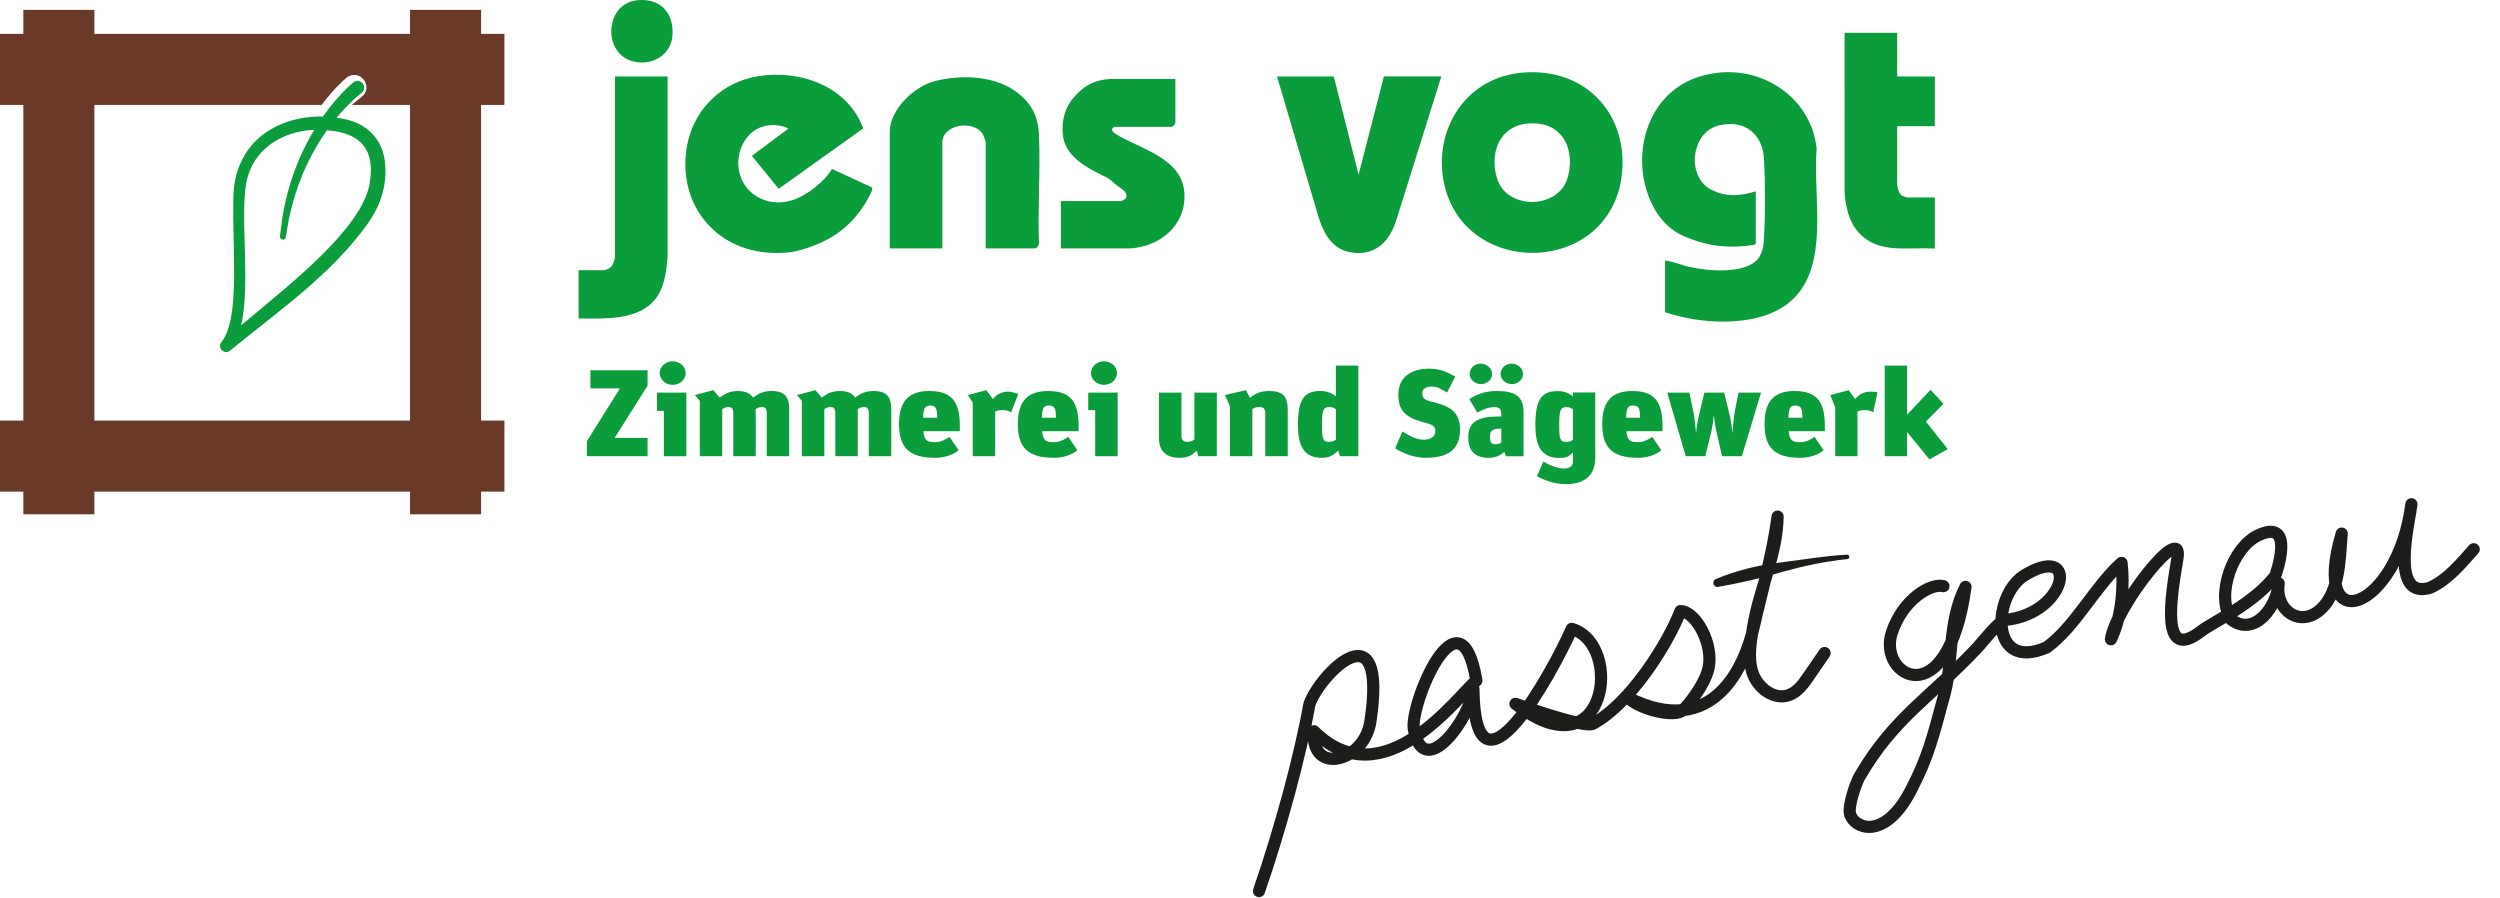 <?xml version="1.0" encoding="UTF-8"?>
<svg id="Ebene_1" data-name="Ebene 1" xmlns="http://www.w3.org/2000/svg" width="1025.826" height="368.332" viewBox="0 0 1025.826 368.332">
  <defs>
    <style>
      .cls-1 {
        fill: #6a3a29;
      }

      .cls-2 {
        fill: #1d1d1b;
      }

      .cls-3 {
        fill: none;
        stroke: #1d1d1b;
        stroke-linecap: round;
        stroke-linejoin: round;
        stroke-width: 5px;
      }

      .cls-4 {
        fill: #0b9c3c;
      }
    </style>
  </defs>
  <rect class="cls-1" y="172.571" width="206.982" height="29.16"/>
  <rect class="cls-1" x="79.335" y="92.962" width="206.982" height="29.16" transform="translate(290.368 -75.285) rotate(90)"/>
  <rect class="cls-1" x="-79.335" y="92.962" width="206.982" height="29.16" transform="translate(131.698 83.385) rotate(90)"/>
  <path class="cls-4" d="M158.068,67.884c-.418-9.602-6.621-16.765-15.938-18.851-1.309-.317-2.644-.568-3.993-.764,3.054-3.695,6.411-7.122,10.127-10.099,1.295-.907,1.552-2.751.54-3.97-.958-1.164-2.677-1.331-3.841-.374-.686.564-1.227,1.045-1.796,1.581-3.853,3.605-7.272,7.665-10.321,11.949-.106.147-.208.302-.314.45-13.373-.272-27.096,5.335-33.221,17.827-2.538,4.933-3.53,10.57-3.553,15.842-.214,10.365.348,20.588.32,30.735-.04,5.064-.19,10.119-.807,15.032-.643,4.539-1.622,9.582-4.38,13.134-1.993,2.552,1.452,5.405,3.586,3.451.001-.001.001-.001.002-.001,19.516-16.071,41.702-31.164,56.694-52.464,4.808-6.84,7.569-15.003,6.896-23.479ZM151.688,75.263c-3.164,18.82-34.124,42.41-48.672,54.843-1.343,1.113-2.69,2.224-4.037,3.339,3.9-17.342-.622-44.68,2.185-59.015,2.831-13.451,14.896-20.678,27.77-21.129-2.253,3.731-4.282,7.66-5.964,11.544-3.793,8.798-6.409,18.259-7.542,27.768,0,0-.537,4.39-.537,4.389-.163,1.62,2.225,1.833,2.404.261.338-2.001.906-5.47,1.249-7.455,1.035-4.556,2.212-9.064,3.751-13.475.924-2.354,2.142-5.704,3.264-7.938.519-1.094,1.261-2.819,1.858-3.859,1.989-3.795,4.23-7.516,6.724-11.062,13.616.929,19.948,7.641,17.546,21.787Z"/>
  <path class="cls-1" d="M0,13.9v29.16h131.978c3.021-4.042,6.355-7.868,10.207-11.169,5.558-4.191,11.606,4.053,5.896,8.088-1.27.969-2.483,2.01-3.672,3.081h62.574V13.9H0Z"/>
  <path class="cls-4" d="M416.882,37.574c-7.924-5.783-20.605-7.449-33.099-4.347-8.988,2.232-18.689,12.029-18.689,20.789v47.908h21.586v-43.455c0-3.808,3.262-5.936,6.314-6.657,3.803-.899,8.615.045,10.457,3.588.269.517.964,2.456,1.016,2.838v43.686h19.964c.515,0,.988-.234,1.334-.657.325-.398.612-1.089.541-1.741-.257-7.047-.107-14.326.037-21.366.157-7.649.319-15.559-.036-23.238-.357-7.753-3.616-13.11-9.425-17.349Z"/>
  <path class="cls-4" d="M465.887,59.154c-2.265-1.061-4.403-2.062-6.278-3.107l-.238-.132c-2.293-1.271-3.268-2.038-3.013-3.124.117-.222.651-.645.932-.746h23.144c.856,0,1.867-.99,1.867-1.826v-17.834l-26.669-.007c-7.035.425-11.041,3.068-14.91,7.441-3.499,3.955-5.113,9.116-4.669,14.928.728,9.508,9.752,13.978,17.714,17.921,2.625,1.3,3.103,2.528,5.155,3.861,2.445,1.59,3.68,2.78,3.198,4.509-.163.505-1.621,1.46-2.228,1.46h-24.566v19.428l28.338.007c6.917-.421,13.234-3.321,17.332-7.955,3.695-4.178,5.416-9.403,4.979-15.111-.82-10.686-11.056-15.481-20.087-19.712Z"/>
  <path class="cls-4" d="M624.85,29.791c-11.192.905-20.706,6.356-26.785,15.348-6.455,9.55-8.183,22.09-4.622,33.547,5.45,17.533,21.26,25.088,35.332,25.087.798,0,1.594-.024,2.379-.073,17.602-1.083,30.91-12.503,33.905-29.097,2.282-12.648-.855-24.806-8.606-33.356-7.631-8.416-18.851-12.49-31.602-11.457ZM629.246,82.855c-5.426.179-12.57-2.226-14.906-9.488-1.926-5.987-1.312-12.192,1.639-16.599,2.415-3.606,6.242-5.713,11.066-6.096,5.814-.463,10.499,1.216,13.556,4.851,3.429,4.077,4.478,10.394,2.807,16.9-1.912,7.446-8.824,10.274-14.161,10.433Z"/>
  <path class="cls-4" d="M557.468,71.684l-10.177-40.32h-23.296l16.19,54.834c1.649,5.774,4.41,15.438,13.533,17.244,1.296.256,2.545.384,3.745.383,7.366,0,12.83-4.795,15.586-13.819l18.371-58.643h-23.562l-10.39,40.32Z"/>
  <path class="cls-4" d="M745.42,61.114l.013-.145-.016-.144c-1.086-10.133-6.689-19.232-15.371-24.965-9.494-6.269-21.336-7.908-32.491-4.498-20.114,6.152-27.117,27.966-22.267,45.502,2.434,8.802,7.458,16.489,15.614,20.034,7.695,3.344,16.567,5.481,28.477,3.61l1.07-.32v-21.669l-1.889.506c-5.686,1.525-10.691,1.58-16.069-1.01-4.944-2.38-7.664-8.033-6.929-14.399.572-4.957,3.51-10.771,10.038-12.222,5.012-1.114,9.395-.387,12.678,2.101,3.306,2.505,5.281,6.699,5.562,11.81.535,9.701.535,22.488,0,32.579-.162,3.06-.698,6.882-3.421,9.31-5.262,4.692-18.061,4.434-27.725,2.204-1.174-.271-2.317-.639-3.528-1.029-1.332-.429-2.71-.873-4.123-1.172l-1.81-.382v21.313l1.051.33c7.422,2.326,15.325,3.513,22.768,3.513,5.083,0,9.951-.554,14.303-1.676,25.696-6.627,24.822-30.499,24.052-51.562-.231-6.316-.45-12.282.013-17.618Z"/>
  <path class="cls-4" d="M793.925,51.783v-20.42h-15.451V13.472h-21.586l-.01,65.422.005.123c.537,6.558,2.081,14.692,9.31,19.421,5.713,3.737,12.308,3.611,18.691,3.494,1.817-.034,5.698-.068,7.489-.008l1.552.054v-20.944h-11.36c-.368-.079-1.527-.479-1.812-.618-.878-.428-1.46-1.165-1.778-2.255-.178-.612-.487-2.023-.501-2.335v-24.041h15.451Z"/>
  <path class="cls-4" d="M341.39,69.313c-3.122,5.322-10.533,11.096-16.62,12.944-6.477,1.966-13.424.205-17.703-4.487-4.705-5.158-5.471-13.143-1.864-19.419,3.162-5.501,8.679-7.943,15.139-6.698,1.176.227,2.262.611,3.157,1.107l-14.991,11.194,11.014,13.515,34.699-24.786-.441-1.075c-7.399-18.051-28.964-23.663-45.495-19.779-13.79,3.24-24.189,14.492-26.495,28.665-2.083,12.802,1.649,24.892,10.237,33.171,6.853,6.605,16.182,10.122,26.399,10.121,2.739-.001,5.588-.058,8.381-.767,11.282-2.866,23.354-8.497,30.881-24.488l.26-1.556-16.56-7.661Z"/>
  <path class="cls-4" d="M252.355,31.363v73.775c0,1.049-.783,3.367-1.396,4.133-.638.797-2.324,1.609-3.34,1.609h-10.204v19.811l2.993.022c.991.009,2.004.018,3.033.018,10.019,0,22.388-.854,27.385-11.062,2.173-4.438,2.617-9.108,3.045-13.626l.073-.76-.003-73.92h-21.586Z"/>
  <path class="cls-4" d="M261.21.13c-6.75.781-10.07,6.533-10.366,11.887-.302,5.469,2.447,11.688,9.271,13.253,1.1.252,2.206.377,3.296.377,2.819,0,5.528-.83,7.742-2.419,2.717-1.95,4.398-4.871,4.736-8.225.482-4.801-.77-8.94-3.526-11.655-2.678-2.638-6.534-3.75-11.152-3.217Z"/>
  <polygon class="cls-4" points="242.27 159.374 254.386 159.374 240.819 181.03 240.819 187.203 265.72 187.203 265.72 179.664 252.209 179.664 265.72 158.261 265.72 151.936 242.27 151.936 242.27 159.374"/>
  <path class="cls-4" d="M275.992,148.255c-2.903,0-5.304,2.176-5.304,4.857,0,2.631,2.401,4.807,5.36,4.807,2.903,0,5.304-2.176,5.304-4.857,0-2.631-2.401-4.807-5.36-4.807Z"/>
  <polygon class="cls-4" points="269.566 168.581 272.414 168.581 272.414 187.203 281.626 187.203 281.626 161.095 269.566 161.095 269.566 168.581"/>
  <path class="cls-4" d="M316.575,160.437c-3.294,0-5.472,1.113-7.538,2.732-1.172-1.821-3.294-2.732-6.197-2.732-3.294,0-5.472,1.113-7.537,2.732l-2.559-3.075-7.593,2,2,2.413v22.696h9.212v-19.329c.894-.607,1.619-.86,2.568-.86,1.061,0,1.954.303,1.954,2.53v17.659h9.212v-19.329c.893-.607,1.619-.86,2.568-.86,1.06,0,1.954.303,1.954,2.53v17.659h9.212v-19.379c0-5.617-2.512-7.388-7.258-7.388Z"/>
  <path class="cls-4" d="M358.447,160.437c-3.294,0-5.472,1.113-7.538,2.732-1.172-1.821-3.294-2.732-6.197-2.732-3.294,0-5.472,1.113-7.537,2.732l-2.559-3.075-7.593,2,2,2.413v22.696h9.212v-19.329c.894-.607,1.619-.86,2.568-.86,1.061,0,1.954.303,1.954,2.53v17.659h9.212v-19.329c.893-.607,1.619-.86,2.568-.86,1.06,0,1.954.303,1.954,2.53v17.659h9.212v-19.379c0-5.617-2.512-7.388-7.258-7.388Z"/>
  <path class="cls-4" d="M381.286,160.437c-7.928,0-12.395,3.745-12.395,13.56s4.355,13.864,14.852,13.864c4.076,0,7.761-1.467,9.603-3.137l-3.741-5.464c-1.675,1.164-3.518,2.176-6.142,2.176-2.959,0-4.243-.709-4.578-4.503h14.963v-2.176c0-9.715-3.127-14.319-12.562-14.319ZM378.774,171.417c.168-3.997.726-5.009,2.903-5.009,2.624,0,2.792,1.569,2.903,5.009h-5.807Z"/>
  <path class="cls-4" d="M407.409,163.777l-2.67-3.682-7.593,2,2,3.06v22.049h9.212v-18.316c.837-.405,1.563-.607,3.127-.607,1.396,0,2.568.354,3.406.911l2.956-7.549c-.614-.152-2.956-.951-4.016-.951-2.513,0-4.857,1.012-6.421,3.086Z"/>
  <path class="cls-4" d="M430.025,160.437c-7.928,0-12.395,3.745-12.395,13.56s4.355,13.864,14.852,13.864c4.076,0,7.761-1.467,9.603-3.137l-3.741-5.464c-1.675,1.164-3.518,2.176-6.142,2.176-2.959,0-4.243-.709-4.578-4.503h14.963v-2.176c0-9.715-3.127-14.319-12.562-14.319ZM427.512,171.417c.168-3.997.726-5.009,2.903-5.009,2.624,0,2.792,1.569,2.903,5.009h-5.807Z"/>
  <polygon class="cls-4" points="446.544 168.318 449.392 168.318 449.392 187.203 458.604 187.203 458.604 161.095 446.544 161.095 446.544 168.318"/>
  <path class="cls-4" d="M452.97,148.255c-2.903,0-5.304,2.176-5.304,4.857,0,2.631,2.401,4.807,5.36,4.807,2.903,0,5.304-2.176,5.304-4.857,0-2.631-2.401-4.807-5.36-4.807Z"/>
  <path class="cls-4" d="M490.096,180.322c-.838.607-1.452.961-2.959.961-1.284,0-2.345-.405-2.345-2.732v-17.456h-9.213v18.873c0,5.414,3.351,7.893,8.264,7.893,4.019,0,5.304-1.214,7.258-2.985l.614,2.328h7.593v-26.109h-9.212v19.227Z"/>
  <path class="cls-4" d="M520.747,160.437c-3.741,0-5.918,1.214-7.872,2.884l-1.614-3.227-8.594,2,2,4.609v20.5h9.213v-19.329c1.005-.658,1.451-.86,2.959-.86,1.284,0,2.345.405,2.345,2.732v17.456h9.212v-19.177c0-5.717-2.456-7.59-7.648-7.59Z"/>
  <path class="cls-4" d="M548.158,162.613c-1.173-.961-3.238-2.176-6.197-2.176-6.309,0-9.38,2.631-9.38,14.016,0,10.069,3.629,13.408,9.938,13.408,2.848,0,4.522-1.012,6.644-2.985l.614,2.328h7.593v-37.19h-9.212v12.599ZM548.158,180.423c-.614.456-1.451.86-2.903.86-2.456,0-2.791-1.214-2.791-6.831,0-5.92.335-7.438,3.07-7.438,1.34,0,2.122.506,2.624.911v12.498Z"/>
  <path class="cls-4" d="M587.289,164.788c-3.046-.759-3.655-1.568-3.655-3.44,0-1.619,1.218-2.732,3.765-2.732,2.769,0,4.024,1.192,6.406,2.406l3.322-6.527c-3.1-1.569-5.686-3.216-10.614-3.216-7.364,0-12.734,3.238-12.734,10.879,0,7.438,4.485,9.613,10.906,11.283,3.046.759,4.264,1.315,4.264,3.491,0,2.125-1.606,3.491-4.928,3.491-2.934,0-6.068-1.835-8.559-3.404l-2.99,6.932c2.492,1.568,7.12,3.91,12.49,3.91,10.41,0,14.119-4.352,14.119-11.688,0-8.096-5.481-9.816-11.793-11.385Z"/>
  <path class="cls-4" d="M614.139,160.437c-4.54,0-8.028,1.214-11.24,3.34l3.268,5.515c2.048-1.164,4.429-2.227,7.087-2.227,2.27,0,2.768.911,2.768,3.34v.506h-1.494c-8.14,0-12.07,2.378-12.07,8.45,0,5.06,2.215,8.501,8.416,8.501,2.99,0,4.928-1.113,6.367-2.479l.72,1.822h7.198v-18.064c0-6.375-3.211-8.703-11.019-8.703ZM616.022,181.637c-.664.405-1.329.658-2.38.658-1.716,0-2.27-.81-2.27-3.036,0-2.328.609-3.339,4.65-3.39v5.768Z"/>
  <path class="cls-4" d="M620.396,157.615c2.436,0,4.54-1.822,4.54-4.149,0-2.378-2.16-4.25-4.707-4.25-2.436,0-4.485,1.872-4.485,4.25,0,2.327,2.16,4.149,4.651,4.149Z"/>
  <path class="cls-4" d="M607.714,157.615c2.436,0,4.54-1.822,4.54-4.149,0-2.378-2.16-4.25-4.707-4.25-2.437,0-4.485,1.872-4.485,4.25,0,2.327,2.16,4.149,4.651,4.149Z"/>
  <path class="cls-4" d="M669.725,160.437c-7.862,0-12.291,3.745-12.291,13.56s4.319,13.864,14.728,13.864c4.041,0,7.696-1.467,9.523-3.137l-3.709-5.464c-1.661,1.164-3.488,2.176-6.09,2.176-2.934,0-4.208-.709-4.54-4.503h14.838v-2.176c0-9.715-3.101-14.319-12.458-14.319ZM667.234,171.417c.166-3.997.72-5.009,2.879-5.009,2.602,0,2.768,1.569,2.878,5.009h-5.757Z"/>
  <path class="cls-4" d="M711.913,168.482c-.664,3.39-.72,6.122-.997,9.006h-.055c-.277-2.581-.554-4.908-1.107-7.083l-2.27-9.31h-8.14l-1.993,8.399c-.775,3.238-1.163,5.414-1.384,8.146h-.055c-.277-2.985-.499-5.92-1.108-8.804l-1.606-7.742h-9.08l7.586,26.109h8.028l2.325-9.512c.72-2.935.941-5.161,1.162-7.033h.055c.167,1.669.554,4.453,1.108,6.78l2.215,9.766h8.139l7.862-26.109h-9.246l-1.44,7.388Z"/>
  <path class="cls-4" d="M736.328,160.437c-7.862,0-12.291,3.745-12.291,13.56s4.319,13.864,14.728,13.864c4.041,0,7.696-1.467,9.523-3.137l-3.709-5.464c-1.661,1.164-3.488,2.176-6.09,2.176-2.934,0-4.208-.709-4.54-4.503h14.838v-2.176c0-9.715-3.101-14.319-12.458-14.319ZM733.837,171.417c.166-3.997.72-5.009,2.879-5.009,2.602,0,2.768,1.569,2.878,5.009h-5.757Z"/>
  <path class="cls-4" d="M761.243,163.777l-2.664-3.682-7.53,2,2,5.134v19.975h9.136v-18.316c.83-.405,1.55-.607,3.1-.607,1.385,0,2.547.354,3.378.911l1.716-8.197c-.609-.152-1.716-.303-2.769-.303-2.491,0-4.816,1.012-6.367,3.086Z"/>
  <polygon class="cls-4" points="790.249 172.966 797.501 165.714 792.168 159.955 782.502 170.194 782.502 150.014 773.365 150.014 773.365 187.203 782.502 187.203 782.502 177.232 791.742 188.537 799.207 184.271 790.249 172.966"/>
  <path class="cls-4" d="M645.447,162.651c-1.163-.961-3.211-2.176-6.146-2.176-6.256,0-9.302,2.631-9.302,14.016,0,10.069,3.599,13.408,9.855,13.408,2.824,0,3.488-.282,5.592-2.256v2.679h.003c.001.311-.003.825-.003.908,0,1.836-.994,3.016-3.865,3.016-2.535,0-6.164-1.501-8.317-2.857l-2.583,5.989c2.153,1.355,7.074,3.294,11.713,3.294,8.714,0,11.98-4.346,12.175-10.351h.012v-27.27h-9.136v1.599ZM645.447,180.462c-.609.456-1.44.86-2.879.86-2.436,0-2.768-1.214-2.768-6.831,0-5.92.332-7.438,3.045-7.438,1.329,0,2.104.506,2.602.911v12.498Z"/>
  <path class="cls-3" d="M748.681,267.965c-2.178,3.175-4.356,6.351-6.533,9.527-2.152,3.137-4.536,6.46-8.121,7.733-6.112,2.172-12.834-2.97-14.882-9.124s-.788-12.851.289-19.247c2.589-15.368,9.726-29.287,9.966-44.869-2.056,15.611-6.337,30.004-9.825,45.359-3.488,15.355-16.154,46.558-51.367,29.021,4.784,4.803,19.109,8.208,22.369,5.025,2.595-2.534,8.911-10.554,10.428-16.991,2.355-9.993-5.223-23.641-11.463-23.641-5.119,13.302-20.614,38.041-35.955,46.227-3.637,1.941-31.732-8.187-31.732-8.187,37.568,29.448,44.559-24.498,23.074-30.751-7.896,17.853-39.739,76.316-40.356,24.538-.635,10.887-20.165,38.963-24.412,16.718-1.913-10.02,18.922-60.088,25.648-20.058-7.657,6.327-38.031,49.017-66.647,20.808-1.425,18.275,20.637,12.599,23.139-3.935,7.278-48.093-20.537-19.52-24.965-7.304-3.904,21.714-12.015,51.547-20.73,76.799"/>
  <path class="cls-2" d="M758.006,229.415c-8.965.917-17.899,2.79-26.593,5.227-8.678,2.651-17.496,4.577-26.408,6.186-1.943.329-2.775-2.432-.964-3.222,8.51-3.567,17.448-5.727,26.578-6.809,9.105-1.137,18.084-2.708,27.269-3.21,1.172-.049,1.321,1.718.118,1.828h0Z"/>
  <path class="cls-3" d="M797.444,240.514c-5.273-1.298-16.685,5.466-21.192,19.123-5.875,17.805,22.954,34.683,30.242-18.822-7.288,14.294-5.135,31.488-8.541,43.748-3.406,12.26-5.739,22.922-11.232,34.399-2.781,5.811-5.675,11.776-10.438,16.113-2.548,2.32-5.745,4.154-9.19,4.225-3.445.071-7.069-2.018-7.965-5.345-.851-3.158,2.287-12.513,3.927-15.343,14.085-24.297,29.399-32.634,48.587-53.142,1.06-1.133,8.633-10.679,11.049-11.092,25.931-2.445,31-32.706,7.43-17.946-12.804,9.018-13.434,39.292,9.682,29.223,11.724-8.446,19.872-25.052,30.73-34.69,1.136,9.864.006,22.415-4.343,31.342,1.764-13.057,29.931-49.012,27.291-33.259s-7.256,43.012,9.55,30.047c5.38-4.15,21.196-10.917,30.536-22.682,0,0,8.888-24.095-6.822-16.829-10.616,4.91-17.661,24.541-11.27,34.593,9.64,7.42,18.959-5.449,19.536-14.801-1.585,9.832,7.092,17.463,15.459,12.057,9.73-6.704,9.484-21.697,10.405-32.476-13.162,44.602,23.024,31.484,28.605-12.048-1.125,8.773-8.848,39.306,7.666,34.26,7.359-3.326,12.905-10.204,17.899-15.794"/>
</svg>